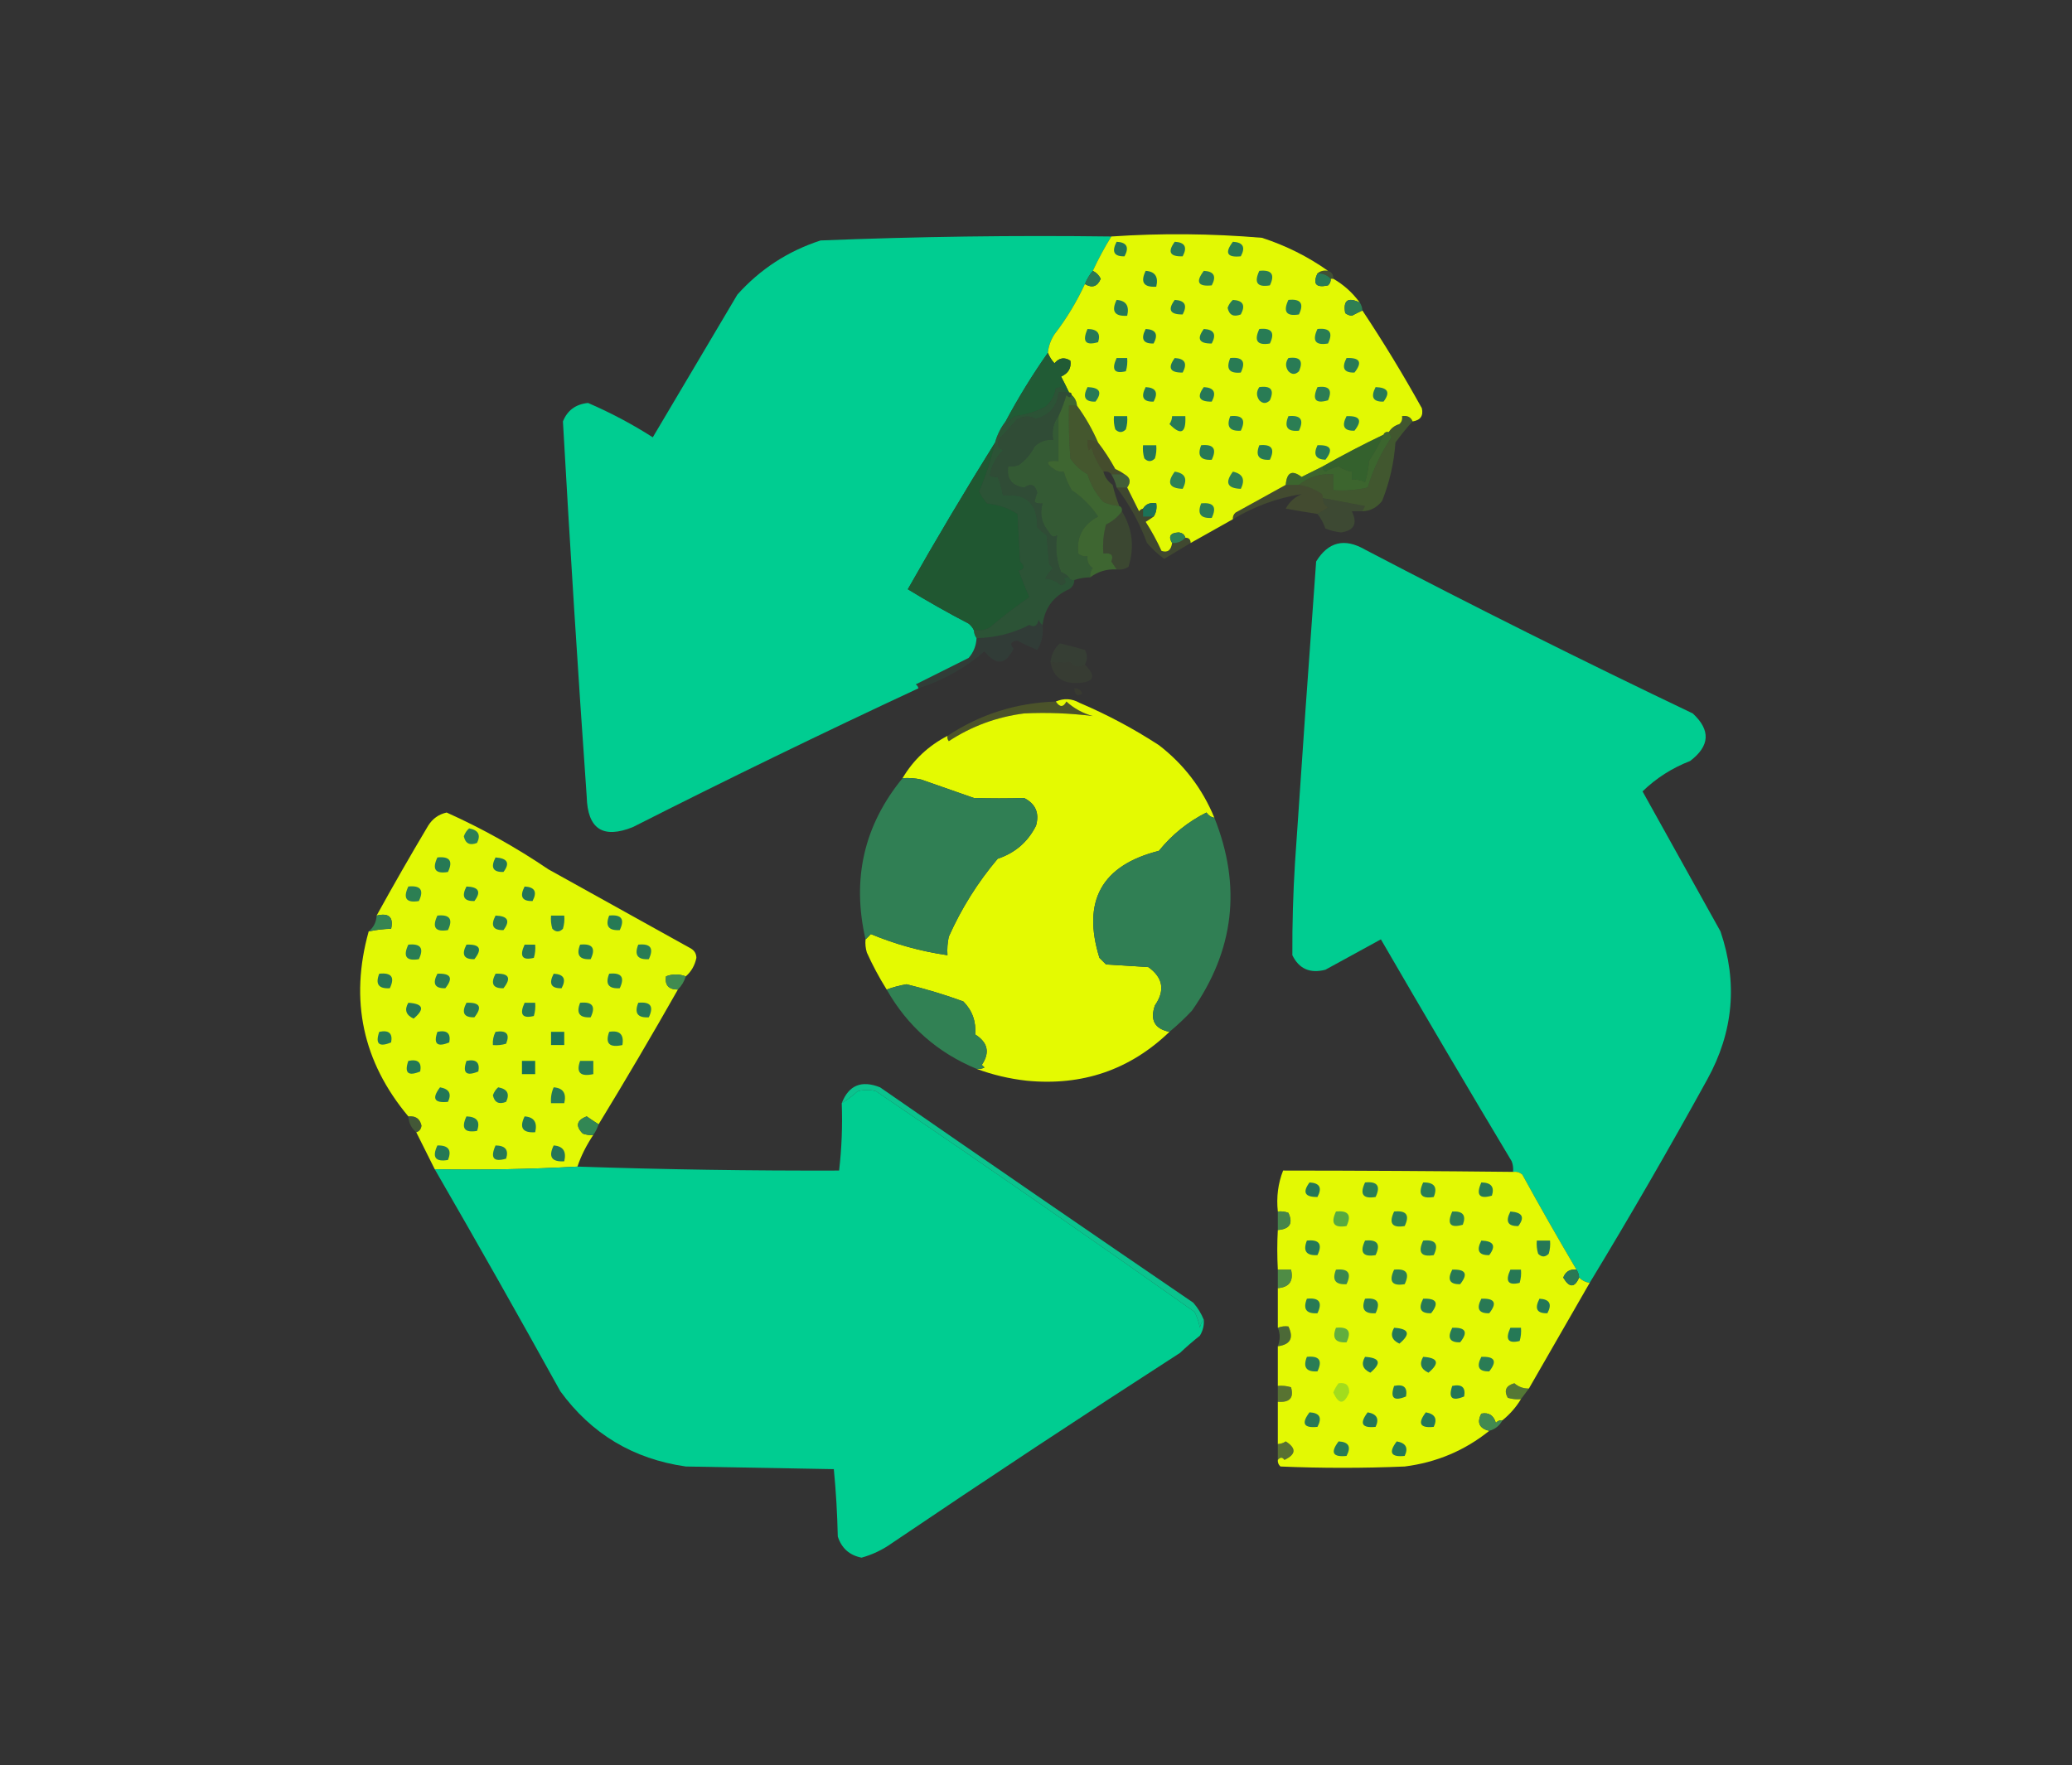 <?xml version="1.0" encoding="UTF-8"?>
<!DOCTYPE svg PUBLIC "-//W3C//DTD SVG 1.1//EN" "http://www.w3.org/Graphics/SVG/1.1/DTD/svg11.dtd">
<svg xmlns="http://www.w3.org/2000/svg" version="1.1" width="784px" height="668px" style="shape-rendering:geometricPrecision; text-rendering:geometricPrecision; image-rendering:optimizeQuality; fill-rule:evenodd; clip-rule:evenodd" xmlns:xlink="http://www.w3.org/1999/xlink">
<rect width="100%" height="100%" fill="#333333" stroke="none"/>
<g><path style="opacity:1" fill="#00cd91" d="M 420.5,89.5 C 417.9,93.701 415.566,98.034 413.5,102.5C 412.263,103.965 411.263,105.632 410.5,107.5C 407.39,114.239 403.557,120.572 399,126.5C 397.589,128.65 396.755,130.984 396.5,133.5C 390.708,141.723 385.375,150.39 380.5,159.5C 378.659,161.849 377.326,164.515 376.5,167.5C 365.148,185.689 354.148,204.189 343.5,223C 351.004,227.587 358.671,231.92 366.5,236C 367.381,236.708 368.047,237.542 368.5,238.5C 368.557,239.609 368.89,240.609 369.5,241.5C 369.377,244.374 368.377,246.874 366.5,249C 359.833,252.333 353.167,255.667 346.5,259C 347.056,259.383 347.389,259.883 347.5,260.5C 311.101,277.455 275.101,294.955 239.5,313C 228.153,317.576 222.32,313.743 222,301.5C 218.665,254.158 215.665,206.824 213,159.5C 214.668,155.305 217.834,152.971 222.5,152.5C 231.034,156.175 239.201,160.509 247,165.5C 257.667,147.5 268.333,129.5 279,111.5C 287.658,101.843 298.158,95.01 310.5,91C 347.118,89.525 383.785,89.025 420.5,89.5 Z"/></g>
<g><path style="opacity:1" fill="#e2f903" d="M 502.5,102.5 C 500.901,102.232 499.568,102.566 498.5,103.5C 496.651,107.494 497.985,108.994 502.5,108C 503.252,107.329 503.586,106.496 503.5,105.5C 503.833,105.5 504.167,105.5 504.5,105.5C 508.42,107.749 511.754,110.749 514.5,114.5C 509.987,112.333 508.154,113.666 509,118.5C 509.725,119.059 510.558,119.392 511.5,119.5C 512.867,118.775 514.2,118.108 515.5,117.5C 523.451,129.461 530.951,141.794 538,154.5C 538.64,157.368 537.473,159.035 534.5,159.5C 533.817,157.824 532.483,157.157 530.5,157.5C 530.719,158.675 530.386,159.675 529.5,160.5C 527.739,161.035 526.406,162.035 525.5,163.5C 524.508,163.328 523.842,163.662 523.5,164.5C 515.703,168.232 508.036,172.232 500.5,176.5C 497.886,177.807 495.22,179.14 492.5,180.5C 488.883,177.742 486.883,178.742 486.5,183.5C 480.194,186.988 473.86,190.488 467.5,194C 466.748,194.671 466.414,195.504 466.5,196.5C 461.189,199.464 455.855,202.464 450.5,205.5C 450.5,204.167 449.833,203.5 448.5,203.5C 448.209,202.351 447.376,201.684 446,201.5C 442.803,201.663 441.969,202.996 443.5,205.5C 443.114,208.262 441.781,209.262 439.5,208.5C 437.754,204.673 435.754,201.007 433.5,197.5C 434.602,196.824 435.602,196.158 436.5,195.5C 437.451,194.081 437.784,192.415 437.5,190.5C 435.219,190.077 433.552,190.744 432.5,192.5C 431.883,192.611 431.383,192.944 431,193.5C 429.473,190.447 427.973,187.447 426.5,184.5C 428.023,182.414 427.69,180.748 425.5,179.5C 424.469,178.751 423.302,178.085 422,177.5C 420.058,173.931 417.892,170.598 415.5,167.5C 413.336,162.5 410.669,157.833 407.5,153.5C 407.34,151.847 406.674,150.514 405.5,149.5C 405.5,148.833 405.167,148.5 404.5,148.5C 403.559,146.534 402.559,144.534 401.5,142.5C 404.25,141.284 405.417,139.284 405,136.5C 402.733,135.065 400.733,135.398 399,137.5C 397.905,136.307 397.072,134.973 396.5,133.5C 396.755,130.984 397.589,128.65 399,126.5C 403.557,120.572 407.39,114.239 410.5,107.5C 413.235,109.135 415.235,108.469 416.5,105.5C 415.812,104.145 414.812,103.145 413.5,102.5C 415.566,98.034 417.9,93.701 420.5,89.5C 439.35,88.211 458.35,88.378 477.5,90C 486.578,92.952 494.911,97.119 502.5,102.5 Z"/></g>
<g><path style="opacity:1" fill="#237556" d="M 422.5,91.5 C 426.35,91.701 427.35,93.534 425.5,97C 421.537,97.118 420.537,95.284 422.5,91.5 Z"/></g>
<g><path style="opacity:1" fill="#277955" d="M 444.5,91.5 C 448.35,91.701 449.35,93.534 447.5,97C 442.676,97.183 441.676,95.35 444.5,91.5 Z"/></g>
<g><path style="opacity:1" fill="#277a55" d="M 466.5,91.5 C 470.35,91.701 471.35,93.534 469.5,97C 464.289,97.546 463.289,95.713 466.5,91.5 Z"/></g>
<g><path style="opacity:1" fill="#2b7c54" d="M 476.5,102.5 C 481.159,102.015 482.492,103.848 480.5,108C 475.728,108.81 474.395,106.977 476.5,102.5 Z"/></g>
<g><path style="opacity:0.212" fill="#79bd3d" d="M 498.5,103.5 C 499.568,102.566 500.901,102.232 502.5,102.5C 503.906,102.973 504.573,103.973 504.5,105.5C 504.167,105.5 503.833,105.5 503.5,105.5C 502.18,104.058 500.514,103.392 498.5,103.5 Z"/></g>
<g><path style="opacity:1" fill="#2b7953" d="M 413.5,102.5 C 414.812,103.145 415.812,104.145 416.5,105.5C 415.235,108.469 413.235,109.135 410.5,107.5C 411.263,105.632 412.263,103.965 413.5,102.5 Z"/></g>
<g><path style="opacity:1" fill="#2c7c54" d="M 455.5,102.5 C 459.35,102.701 460.35,104.534 458.5,108C 453.289,108.546 452.289,106.713 455.5,102.5 Z"/></g>
<g><path style="opacity:1" fill="#297c55" d="M 498.5,103.5 C 500.514,103.392 502.18,104.058 503.5,105.5C 503.586,106.496 503.252,107.329 502.5,108C 497.985,108.994 496.651,107.494 498.5,103.5 Z"/></g>
<g><path style="opacity:1" fill="#207556" d="M 433.5,102.5 C 437.068,102.759 438.401,104.759 437.5,108.5C 432.74,108.799 431.406,106.799 433.5,102.5 Z"/></g>
<g><path style="opacity:1" fill="#257856" d="M 422.5,113.5 C 426.068,113.759 427.401,115.759 426.5,119.5C 421.74,119.799 420.406,117.799 422.5,113.5 Z"/></g>
<g><path style="opacity:1" fill="#267756" d="M 444.5,113.5 C 448.35,113.701 449.35,115.534 447.5,119C 442.722,119.073 441.722,117.24 444.5,113.5 Z"/></g>
<g><path style="opacity:1" fill="#297b54" d="M 466.5,113.5 C 470.35,113.701 471.35,115.534 469.5,119C 466.763,120.08 465.096,119.246 464.5,116.5C 464.942,115.261 465.609,114.261 466.5,113.5 Z"/></g>
<g><path style="opacity:1" fill="#277c54" d="M 487.5,113.5 C 492.159,113.015 493.492,114.848 491.5,119C 486.728,119.81 485.395,117.977 487.5,113.5 Z"/></g>
<g><path style="opacity:1" fill="#2e7f54" d="M 514.5,114.5 C 515.11,115.391 515.443,116.391 515.5,117.5C 514.2,118.108 512.867,118.775 511.5,119.5C 510.558,119.392 509.725,119.059 509,118.5C 508.154,113.666 509.987,112.333 514.5,114.5 Z"/></g>
<g><path style="opacity:1" fill="#277955" d="M 411.5,124.5 C 415.225,124.537 416.558,126.204 415.5,129.5C 410.733,130.899 409.4,129.232 411.5,124.5 Z"/></g>
<g><path style="opacity:1" fill="#217257" d="M 433.5,124.5 C 437.35,124.701 438.35,126.534 436.5,130C 432.537,130.118 431.537,128.284 433.5,124.5 Z"/></g>
<g><path style="opacity:1" fill="#267855" d="M 455.5,124.5 C 459.35,124.701 460.35,126.534 458.5,130C 453.722,130.073 452.722,128.24 455.5,124.5 Z"/></g>
<g><path style="opacity:1" fill="#297d54" d="M 498.5,124.5 C 503.159,124.015 504.492,125.848 502.5,130C 497.728,130.81 496.395,128.977 498.5,124.5 Z"/></g>
<g><path style="opacity:1" fill="#287c55" d="M 476.5,124.5 C 481.159,124.015 482.492,125.848 480.5,130C 475.728,130.81 474.395,128.977 476.5,124.5 Z"/></g>
<g><path style="opacity:1" fill="#215b35" d="M 396.5,133.5 C 397.072,134.973 397.905,136.307 399,137.5C 400.733,135.398 402.733,135.065 405,136.5C 405.417,139.284 404.25,141.284 401.5,142.5C 402.559,144.534 403.559,146.534 404.5,148.5C 404.167,148.5 403.833,148.5 403.5,148.5C 402.686,146.727 401.352,146.227 399.5,147C 399.027,149.86 397.694,152.193 395.5,154C 391.889,155.853 388.056,157.02 384,157.5C 382.779,158.272 381.779,159.272 381,160.5C 380.601,160.272 380.435,159.938 380.5,159.5C 385.375,150.39 390.708,141.723 396.5,133.5 Z"/></g>
<g><path style="opacity:1" fill="#257656" d="M 422.5,135.5 C 423.833,135.5 425.167,135.5 426.5,135.5C 426.66,137.199 426.494,138.866 426,140.5C 421.633,141.575 420.466,139.908 422.5,135.5 Z"/></g>
<g><path style="opacity:1" fill="#267856" d="M 444.5,135.5 C 448.35,135.701 449.35,137.534 447.5,141C 442.722,141.073 441.722,139.24 444.5,135.5 Z"/></g>
<g><path style="opacity:1" fill="#297b55" d="M 487.5,135.5 C 491.909,134.899 493.242,136.566 491.5,140.5C 490.167,141.833 488.833,141.833 487.5,140.5C 486.334,138.833 486.334,137.166 487.5,135.5 Z"/></g>
<g><path style="opacity:1" fill="#297a55" d="M 509.5,135.5 C 514.587,135.284 515.587,137.118 512.5,141C 508.537,141.118 507.537,139.284 509.5,135.5 Z"/></g>
<g><path style="opacity:1" fill="#297b54" d="M 465.5,135.5 C 470.159,135.015 471.492,136.848 469.5,141C 465.126,141.424 463.792,139.591 465.5,135.5 Z"/></g>
<g><path style="opacity:1" fill="#287a55" d="M 411.5,146.5 C 416.158,146.653 417.158,148.486 414.5,152C 410.537,152.118 409.537,150.284 411.5,146.5 Z"/></g>
<g><path style="opacity:1" fill="#247656" d="M 433.5,146.5 C 437.35,146.701 438.35,148.534 436.5,152C 432.537,152.118 431.537,150.284 433.5,146.5 Z"/></g>
<g><path style="opacity:1" fill="#267856" d="M 455.5,146.5 C 459.35,146.701 460.35,148.534 458.5,152C 453.722,152.073 452.722,150.24 455.5,146.5 Z"/></g>
<g><path style="opacity:1" fill="#297c55" d="M 476.5,146.5 C 480.909,145.899 482.242,147.566 480.5,151.5C 479.167,152.833 477.833,152.833 476.5,151.5C 475.334,149.833 475.334,148.166 476.5,146.5 Z"/></g>
<g><path style="opacity:1" fill="#2d7d54" d="M 498.5,146.5 C 502.903,145.893 504.236,147.56 502.5,151.5C 497.733,152.899 496.4,151.232 498.5,146.5 Z"/></g>
<g><path style="opacity:1" fill="#287a55" d="M 520.5,146.5 C 525.158,146.653 526.158,148.486 523.5,152C 519.537,152.118 518.537,150.284 520.5,146.5 Z"/></g>
<g><path style="opacity:1" fill="#2a7b54" d="M 465.5,157.5 C 470.159,157.015 471.492,158.848 469.5,163C 465.266,163.267 463.933,161.434 465.5,157.5 Z"/></g>
<g><path style="opacity:1" fill="#2b7e54" d="M 487.5,157.5 C 492.159,157.015 493.492,158.848 491.5,163C 487.132,163.439 485.799,161.606 487.5,157.5 Z"/></g>
<g><path style="opacity:1" fill="#277a55" d="M 509.5,157.5 C 514.587,157.284 515.587,159.118 512.5,163C 508.537,163.118 507.537,161.284 509.5,157.5 Z"/></g>
<g><path style="opacity:1" fill="#217556" d="M 421.5,157.5 C 423.167,157.5 424.833,157.5 426.5,157.5C 426.66,159.199 426.494,160.866 426,162.5C 424.667,163.833 423.333,163.833 422,162.5C 421.506,160.866 421.34,159.199 421.5,157.5 Z"/></g>
<g><path style="opacity:1" fill="#287b55" d="M 443.5,157.5 C 445.167,157.5 446.833,157.5 448.5,157.5C 448.829,163.936 446.829,164.936 442.5,160.5C 443.127,159.583 443.461,158.583 443.5,157.5 Z"/></g>
<g><path style="opacity:1" fill="#287955" d="M 498.5,168.5 C 503.587,168.284 504.587,170.118 501.5,174C 497.83,173.836 496.83,172.003 498.5,168.5 Z"/></g>
<g><path style="opacity:1" fill="#277955" d="M 476.5,168.5 C 481.159,168.015 482.492,169.848 480.5,174C 476.266,174.267 474.933,172.434 476.5,168.5 Z"/></g>
<g><path style="opacity:0.251" fill="#79c320" d="M 407.5,153.5 C 410.669,157.833 413.336,162.5 415.5,167.5C 414.292,166.766 412.959,166.433 411.5,166.5C 411.343,167.873 411.51,169.207 412,170.5C 412.333,170.167 412.667,169.833 413,169.5C 414.001,172.835 415.501,175.835 417.5,178.5C 418.031,180.544 419.198,182.211 421,183.5C 421.658,186.285 422.491,188.951 423.5,191.5C 421.436,191.313 419.436,190.813 417.5,190C 414.698,186.941 412.698,183.441 411.5,179.5C 408.857,178.024 406.69,176.024 405,173.5C 404.5,166.842 404.334,160.175 404.5,153.5C 405.5,153.5 406.5,153.5 407.5,153.5 Z"/></g>
<g><path style="opacity:0.157" fill="#a9dd13" d="M 415.5,167.5 C 417.892,170.598 420.058,173.931 422,177.5C 423.302,178.085 424.469,178.751 425.5,179.5C 423.833,179.5 422.167,179.5 420.5,179.5C 419.791,178.596 418.791,178.263 417.5,178.5C 415.501,175.835 414.001,172.835 413,169.5C 412.667,169.833 412.333,170.167 412,170.5C 411.51,169.207 411.343,167.873 411.5,166.5C 412.959,166.433 414.292,166.766 415.5,167.5 Z"/></g>
<g><path style="opacity:1" fill="#247656" d="M 432.5,168.5 C 434.167,168.5 435.833,168.5 437.5,168.5C 437.66,170.199 437.494,171.866 437,173.5C 435.667,174.833 434.333,174.833 433,173.5C 432.506,171.866 432.34,170.199 432.5,168.5 Z"/></g>
<g><path style="opacity:1" fill="#277955" d="M 454.5,168.5 C 459.159,168.015 460.492,169.848 458.5,174C 454.266,174.267 452.933,172.434 454.5,168.5 Z"/></g>
<g><path style="opacity:0.587" fill="#358129" d="M 523.5,164.5 C 521.945,167.94 520.112,171.273 518,174.5C 517.818,177.226 517.318,179.893 516.5,182.5C 514.929,181.691 513.262,181.357 511.5,181.5C 511.5,180.5 511.5,179.5 511.5,178.5C 509.723,178.214 508.056,177.547 506.5,176.5C 504.726,176.887 503.059,177.553 501.5,178.5C 500.702,178.043 500.369,177.376 500.5,176.5C 508.036,172.232 515.703,168.232 523.5,164.5 Z"/></g>
<g><path style="opacity:1" fill="#2d7d54" d="M 466.5,178.5 C 470.252,179.306 471.252,181.472 469.5,185C 464.382,184.824 463.382,182.658 466.5,178.5 Z"/></g>
<g><path style="opacity:0.353" fill="#61af41" d="M 420.5,179.5 C 422.167,179.5 423.833,179.5 425.5,179.5C 427.69,180.748 428.023,182.414 426.5,184.5C 425.167,184.5 423.833,184.5 422.5,184.5C 422.107,182.716 421.441,181.05 420.5,179.5 Z"/></g>
<g><path style="opacity:1" fill="#2d8154" d="M 444.5,178.5 C 448.473,179.075 449.473,181.242 447.5,185C 442.382,184.824 441.382,182.658 444.5,178.5 Z"/></g>
<g><path style="opacity:0.298" fill="#64ad26" d="M 534.5,159.5 C 532.221,161.959 530.054,164.626 528,167.5C 527.467,175.116 525.8,182.449 523,189.5C 521.117,192.024 518.617,193.358 515.5,193.5C 515.804,192.85 516.137,192.183 516.5,191.5C 511.151,190.498 505.818,189.498 500.5,188.5C 500.631,187.624 500.298,186.957 499.5,186.5C 497.009,184.942 494.343,183.942 491.5,183.5C 495.124,180.5 499.457,179.167 504.5,179.5C 504.5,181.5 504.5,183.5 504.5,185.5C 508.884,185.826 513.217,185.492 517.5,184.5C 519.518,177.781 522.518,171.448 526.5,165.5C 526.137,164.817 525.804,164.15 525.5,163.5C 526.406,162.035 527.739,161.035 529.5,160.5C 530.386,159.675 530.719,158.675 530.5,157.5C 532.483,157.157 533.817,157.824 534.5,159.5 Z"/></g>
<g><path style="opacity:0.505" fill="#47962b" d="M 525.5,163.5 C 525.804,164.15 526.137,164.817 526.5,165.5C 522.518,171.448 519.518,177.781 517.5,184.5C 513.217,185.492 508.884,185.826 504.5,185.5C 504.5,183.5 504.5,181.5 504.5,179.5C 499.457,179.167 495.124,180.5 491.5,183.5C 489.833,183.5 488.167,183.5 486.5,183.5C 486.883,178.742 488.883,177.742 492.5,180.5C 495.22,179.14 497.886,177.807 500.5,176.5C 500.369,177.376 500.702,178.043 501.5,178.5C 503.059,177.553 504.726,176.887 506.5,176.5C 508.056,177.547 509.723,178.214 511.5,178.5C 511.5,179.5 511.5,180.5 511.5,181.5C 513.262,181.357 514.929,181.691 516.5,182.5C 517.318,179.893 517.818,177.226 518,174.5C 520.112,171.273 521.945,167.94 523.5,164.5C 523.842,163.662 524.508,163.328 525.5,163.5 Z"/></g>
<g><path style="opacity:0.999" fill="#205731" d="M 376.5,167.5 C 375.045,173.809 373.045,179.975 370.5,186C 371.289,187.626 372.289,189.126 373.5,190.5C 377.695,190.941 381.528,192.274 385,194.5C 385.333,200.5 385.667,206.5 386,212.5C 387.852,214.23 387.686,215.396 385.5,216C 386.728,219.421 388.061,222.754 389.5,226C 384.279,229.569 379.279,233.402 374.5,237.5C 372.604,238.466 370.604,238.799 368.5,238.5C 368.047,237.542 367.381,236.708 366.5,236C 358.671,231.92 351.004,227.587 343.5,223C 354.148,204.189 365.148,185.689 376.5,167.5 Z"/></g>
<g><path style="opacity:0.148" fill="#9ed41b" d="M 486.5,183.5 C 488.167,183.5 489.833,183.5 491.5,183.5C 494.343,183.942 497.009,184.942 499.5,186.5C 500.298,186.957 500.631,187.624 500.5,188.5C 500.511,190.017 501.177,191.184 502.5,192C 501.142,192.934 499.808,193.768 498.5,194.5C 494.541,193.894 490.541,193.227 486.5,192.5C 487.848,189.987 489.848,188.153 492.5,187C 483.27,188.467 474.603,191.634 466.5,196.5C 466.414,195.504 466.748,194.671 467.5,194C 473.86,190.488 480.194,186.988 486.5,183.5 Z"/></g>
<g><path style="opacity:1" fill="#2b7d55" d="M 454.5,190.5 C 459.159,190.015 460.492,191.848 458.5,196C 454.266,196.267 452.933,194.434 454.5,190.5 Z"/></g>
<g><path style="opacity:1" fill="#1b7257" d="M 436.5,195.5 C 435.167,195.5 433.833,195.5 432.5,195.5C 432.5,194.5 432.5,193.5 432.5,192.5C 433.552,190.744 435.219,190.077 437.5,190.5C 437.784,192.415 437.451,194.081 436.5,195.5 Z"/></g>
<g><path style="opacity:0.147" fill="#79c931" d="M 500.5,188.5 C 505.818,189.498 511.151,190.498 516.5,191.5C 516.137,192.183 515.804,192.85 515.5,193.5C 514.167,193.5 512.833,193.5 511.5,193.5C 513.756,198.095 512.423,200.761 507.5,201.5C 505.423,201.308 503.423,200.808 501.5,200C 500.771,197.942 499.771,196.109 498.5,194.5C 499.808,193.768 501.142,192.934 502.5,192C 501.177,191.184 500.511,190.017 500.5,188.5 Z"/></g>
<g><path style="opacity:0.463" fill="#378837" d="M 400.5,157.5 C 400.5,163.167 400.5,168.833 400.5,174.5C 395.578,174.11 395.244,175.277 399.5,178C 400.448,178.483 401.448,178.649 402.5,178.5C 403.201,180.908 404.201,183.242 405.5,185.5C 409.5,188.167 412.833,191.5 415.5,195.5C 409.767,198.507 407.267,203.174 408,209.5C 409.011,210.337 410.178,210.67 411.5,210.5C 411.227,212.451 411.893,213.951 413.5,215C 412.663,216.011 412.33,217.178 412.5,218.5C 410.435,218.517 408.435,218.85 406.5,219.5C 405.508,219.672 404.842,219.338 404.5,218.5C 403.739,217.609 402.739,216.942 401.5,216.5C 399.736,212.031 399.236,207.365 400,202.5C 398.853,203.458 397.853,203.125 397,201.5C 394.166,198.192 393.333,194.525 394.5,190.5C 393.448,190.649 392.448,190.483 391.5,190C 391.665,188.883 391.998,187.716 392.5,186.5C 391.747,183.399 390.081,182.732 387.5,184.5C 382.819,183.822 380.819,181.155 381.5,176.5C 382.873,176.657 384.207,176.49 385.5,176C 388.07,174.143 390.07,171.809 391.5,169C 393.441,167.097 395.774,166.264 398.5,166.5C 397.945,162.988 398.612,159.988 400.5,157.5 Z"/></g>
<g><path style="opacity:0.512" fill="#489730" d="M 405.5,149.5 C 406.674,150.514 407.34,151.847 407.5,153.5C 406.5,153.5 405.5,153.5 404.5,153.5C 404.334,160.175 404.5,166.842 405,173.5C 406.69,176.024 408.857,178.024 411.5,179.5C 412.698,183.441 414.698,186.941 417.5,190C 419.436,190.813 421.436,191.313 423.5,191.5C 424.338,191.842 424.672,192.508 424.5,193.5C 423.013,195.605 421.013,197.272 418.5,198.5C 417.511,202.107 417.177,205.774 417.5,209.5C 420.462,209.117 421.462,210.117 420.5,212.5C 421.193,213.518 421.859,214.518 422.5,215.5C 418.752,215.307 415.418,216.307 412.5,218.5C 412.33,217.178 412.663,216.011 413.5,215C 411.893,213.951 411.227,212.451 411.5,210.5C 410.178,210.67 409.011,210.337 408,209.5C 407.267,203.174 409.767,198.507 415.5,195.5C 412.833,191.5 409.5,188.167 405.5,185.5C 404.201,183.242 403.201,180.908 402.5,178.5C 401.448,178.649 400.448,178.483 399.5,178C 395.244,175.277 395.578,174.11 400.5,174.5C 400.5,168.833 400.5,163.167 400.5,157.5C 401.68,154.968 402.68,152.301 403.5,149.5C 404.429,150.55 405.095,150.55 405.5,149.5 Z"/></g>
<g><path style="opacity:0.535" fill="#276e39" d="M 403.5,148.5 C 402.5,148.5 401.5,148.5 400.5,148.5C 400.074,153.767 397.241,157.101 392,158.5C 389.437,157.185 386.937,157.351 384.5,159C 382.607,161.303 380.607,163.47 378.5,165.5C 377.03,167.482 377.364,169.148 379.5,170.5C 376.805,173.057 375.138,176.223 374.5,180C 375.448,180.483 376.448,180.649 377.5,180.5C 378.449,182.737 379.116,185.071 379.5,187.5C 388.215,186.543 392.549,190.543 392.5,199.5C 393.519,200.687 394.686,201.687 396,202.5C 396.333,206.167 396.667,209.833 397,213.5C 397.5,214 398,214.5 398.5,215C 397.257,216.154 396.257,217.488 395.5,219C 397.554,219.015 399.554,219.848 401.5,221.5C 403.271,220.965 403.604,220.131 402.5,219C 403.094,218.536 403.761,218.369 404.5,218.5C 404.842,219.338 405.508,219.672 406.5,219.5C 406.489,221.017 405.823,222.184 404.5,223C 398.609,225.618 395.276,230.118 394.5,236.5C 393.778,236.082 393.278,235.416 393,234.5C 392.492,236.904 391.325,237.571 389.5,236.5C 383.245,239.709 376.578,241.375 369.5,241.5C 368.89,240.609 368.557,239.609 368.5,238.5C 370.604,238.799 372.604,238.466 374.5,237.5C 379.279,233.402 384.279,229.569 389.5,226C 388.061,222.754 386.728,219.421 385.5,216C 387.686,215.396 387.852,214.23 386,212.5C 385.667,206.5 385.333,200.5 385,194.5C 381.528,192.274 377.695,190.941 373.5,190.5C 372.289,189.126 371.289,187.626 370.5,186C 373.045,179.975 375.045,173.809 376.5,167.5C 377.326,164.515 378.659,161.849 380.5,159.5C 380.435,159.938 380.601,160.272 381,160.5C 381.779,159.272 382.779,158.272 384,157.5C 388.056,157.02 391.889,155.853 395.5,154C 397.694,152.193 399.027,149.86 399.5,147C 401.352,146.227 402.686,146.727 403.5,148.5 Z"/></g>
<g><path style="opacity:0.995" fill="#2e8155" d="M 448.5,203.5 C 447.18,204.942 445.514,205.608 443.5,205.5C 441.969,202.996 442.803,201.663 446,201.5C 447.376,201.684 448.209,202.351 448.5,203.5 Z"/></g>
<g><path style="opacity:0.133" fill="#9dd320" d="M 422.5,184.5 C 423.833,184.5 425.167,184.5 426.5,184.5C 427.973,187.447 429.473,190.447 431,193.5C 431.383,192.944 431.883,192.611 432.5,192.5C 432.5,193.5 432.5,194.5 432.5,195.5C 433.833,195.5 435.167,195.5 436.5,195.5C 435.602,196.158 434.602,196.824 433.5,197.5C 435.754,201.007 437.754,204.673 439.5,208.5C 441.781,209.262 443.114,208.262 443.5,205.5C 445.514,205.608 447.18,204.942 448.5,203.5C 449.833,203.5 450.5,204.167 450.5,205.5C 447.194,207.489 443.861,209.489 440.5,211.5C 438.118,209.741 435.952,207.741 434,205.5C 431.195,197.903 427.362,190.903 422.5,184.5 Z"/></g>
<g><path style="opacity:1" fill="#00cd91" d="M 601.5,485.5 C 599.938,485.267 598.605,484.6 597.5,483.5C 597.443,482.391 597.11,481.391 596.5,480.5C 589.494,468.646 582.661,456.646 576,444.5C 574.989,443.663 573.822,443.33 572.5,443.5C 572.657,442.127 572.49,440.793 572,439.5C 555.301,411.63 538.801,383.63 522.5,355.5C 515.468,359.348 508.468,363.181 501.5,367C 495.687,368.504 491.52,366.671 489,361.5C 488.939,349.836 489.272,338.169 490,326.5C 492.546,288.493 495.212,250.493 498,212.5C 502.59,205.027 508.757,203.527 516.5,208C 557.459,229.43 598.793,250.097 640.5,270C 647.342,276.313 647.009,282.313 639.5,288C 632.677,290.649 626.677,294.482 621.5,299.5C 631.303,317.098 641.136,334.764 651,352.5C 657.578,371.879 655.912,390.545 646,408.5C 631.608,434.644 616.774,460.31 601.5,485.5 Z"/></g>
<g><path style="opacity:0.171" fill="#67ac2e" d="M 424.5,193.5 C 428.49,200.06 429.324,207.06 427,214.5C 425.644,215.38 424.144,215.714 422.5,215.5C 421.859,214.518 421.193,213.518 420.5,212.5C 421.462,210.117 420.462,209.117 417.5,209.5C 417.177,205.774 417.511,202.107 418.5,198.5C 421.013,197.272 423.013,195.605 424.5,193.5 Z"/></g>
<g><path style="opacity:0.335" fill="#2c7d3e" d="M 403.5,148.5 C 403.833,148.5 404.167,148.5 404.5,148.5C 405.167,148.5 405.5,148.833 405.5,149.5C 405.095,150.55 404.429,150.55 403.5,149.5C 402.68,152.301 401.68,154.968 400.5,157.5C 398.612,159.988 397.945,162.988 398.5,166.5C 395.774,166.264 393.441,167.097 391.5,169C 390.07,171.809 388.07,174.143 385.5,176C 384.207,176.49 382.873,176.657 381.5,176.5C 380.819,181.155 382.819,183.822 387.5,184.5C 390.081,182.732 391.747,183.399 392.5,186.5C 391.998,187.716 391.665,188.883 391.5,190C 392.448,190.483 393.448,190.649 394.5,190.5C 393.333,194.525 394.166,198.192 397,201.5C 397.853,203.125 398.853,203.458 400,202.5C 399.236,207.365 399.736,212.031 401.5,216.5C 402.739,216.942 403.739,217.609 404.5,218.5C 403.761,218.369 403.094,218.536 402.5,219C 403.604,220.131 403.271,220.965 401.5,221.5C 399.554,219.848 397.554,219.015 395.5,219C 396.257,217.488 397.257,216.154 398.5,215C 398,214.5 397.5,214 397,213.5C 396.667,209.833 396.333,206.167 396,202.5C 394.686,201.687 393.519,200.687 392.5,199.5C 392.549,190.543 388.215,186.543 379.5,187.5C 379.116,185.071 378.449,182.737 377.5,180.5C 376.448,180.649 375.448,180.483 374.5,180C 375.138,176.223 376.805,173.057 379.5,170.5C 377.364,169.148 377.03,167.482 378.5,165.5C 380.607,163.47 382.607,161.303 384.5,159C 386.937,157.351 389.437,157.185 392,158.5C 397.241,157.101 400.074,153.767 400.5,148.5C 401.5,148.5 402.5,148.5 403.5,148.5 Z"/></g>
<g><path style="opacity:0.078" fill="#1aac6c" d="M 394.5,236.5 C 394.893,239.93 394.227,243.096 392.5,246C 390.074,244.967 387.574,243.8 385,242.5C 382.473,242.67 381.973,243.67 383.5,245.5C 380.548,251.662 376.881,251.995 372.5,246.5C 365.132,252.863 356.799,257.53 347.5,260.5C 347.389,259.883 347.056,259.383 346.5,259C 353.167,255.667 359.833,252.333 366.5,249C 368.377,246.874 369.377,244.374 369.5,241.5C 376.578,241.375 383.245,239.709 389.5,236.5C 391.325,237.571 392.492,236.904 393,234.5C 393.278,235.416 393.778,236.082 394.5,236.5 Z"/></g>
<g><path style="opacity:0.078" fill="#5cc94b" d="M 410.5,251.5 C 408.227,252.735 406.394,252.402 405,250.5C 402.554,250.797 400.054,250.797 397.5,250.5C 397.818,247.695 398.985,245.361 401,243.5C 404.2,244.207 407.367,245.04 410.5,246C 411.536,247.776 411.536,249.609 410.5,251.5 Z"/></g>
<g><path style="opacity:0.059" fill="#82da36" d="M 397.5,250.5 C 400.054,250.797 402.554,250.797 405,250.5C 406.394,252.402 408.227,252.735 410.5,251.5C 414.985,255.959 413.985,258.292 407.5,258.5C 401.724,258.639 398.391,255.972 397.5,250.5 Z"/></g>
<g><path style="opacity:0.039" fill="#c1f311" d="M 406.5,260.5 C 407.995,260.415 408.995,261.081 409.5,262.5C 407.604,263.639 406.604,262.973 406.5,260.5 Z"/></g>
<g><path style="opacity:1" fill="#e4fa01" d="M 459.5,309.5 C 458.265,309.279 457.265,308.612 456.5,307.5C 449.488,311.005 443.488,315.838 438.5,322C 416.844,327.47 409.344,340.97 416,362.5C 416.833,363.333 417.667,364.167 418.5,365C 423.833,365.333 429.167,365.667 434.5,366C 440.07,369.986 440.903,374.82 437,380.5C 435.074,386.049 436.907,389.382 442.5,390.5C 427.551,404.874 409.551,411.041 388.5,409C 381.841,408.25 375.508,406.75 369.5,404.5C 370.552,404.649 371.552,404.483 372.5,404C 372.167,403.667 371.833,403.333 371.5,403C 374.638,398.358 373.804,394.525 369,391.5C 369.379,386.578 367.879,382.412 364.5,379C 357.462,376.432 350.295,374.265 343,372.5C 340.403,372.94 337.903,373.607 335.5,374.5C 332.707,370.046 330.207,365.379 328,360.5C 327.506,358.866 327.34,357.199 327.5,355.5C 328.151,354.909 328.818,354.243 329.5,353.5C 338.837,357.391 348.504,360.057 358.5,361.5C 358.337,359.143 358.503,356.81 359,354.5C 363.778,343.773 369.945,333.94 377.5,325C 384.081,322.802 388.915,318.636 392,312.5C 393.361,307.726 391.861,304.226 387.5,302C 381.176,302.18 374.843,302.18 368.5,302C 361.843,299.673 355.177,297.34 348.5,295C 346.19,294.503 343.857,294.337 341.5,294.5C 345.578,287.602 351.245,282.268 358.5,278.5C 358.369,279.239 358.536,279.906 359,280.5C 367.66,274.834 377.16,271.334 387.5,270C 396.226,269.577 404.893,269.91 413.5,271C 409.686,269.929 406.353,268.096 403.5,265.5C 402.334,267.739 401.001,267.739 399.5,265.5C 402.544,264.171 405.544,264.337 408.5,266C 418.956,270.45 428.956,275.783 438.5,282C 447.947,289.283 454.947,298.449 459.5,309.5 Z"/></g>
<g><path style="opacity:0.188" fill="#b5e00a" d="M 399.5,265.5 C 401.001,267.739 402.334,267.739 403.5,265.5C 406.353,268.096 409.686,269.929 413.5,271C 404.893,269.91 396.226,269.577 387.5,270C 377.16,271.334 367.66,274.834 359,280.5C 358.536,279.906 358.369,279.239 358.5,278.5C 370.815,270.33 384.481,265.997 399.5,265.5 Z"/></g>
<g><path style="opacity:1" fill="#307f54" d="M 341.5,294.5 C 343.857,294.337 346.19,294.503 348.5,295C 355.177,297.34 361.843,299.673 368.5,302C 374.843,302.18 381.176,302.18 387.5,302C 391.861,304.226 393.361,307.726 392,312.5C 388.915,318.636 384.081,322.802 377.5,325C 369.945,333.94 363.778,343.773 359,354.5C 358.503,356.81 358.337,359.143 358.5,361.5C 348.504,360.057 338.837,357.391 329.5,353.5C 328.818,354.243 328.151,354.909 327.5,355.5C 322.237,332.672 326.904,312.339 341.5,294.5 Z"/></g>
<g><path style="opacity:1" fill="#e2f904" d="M 259.5,369.5 C 256.932,368.55 254.432,368.55 252,369.5C 251.5,372.838 253,374.505 256.5,374.5C 246.724,391.732 236.724,408.732 226.5,425.5C 225.007,424.555 223.507,423.555 222,422.5C 218.174,423.969 217.674,426.136 220.5,429C 221.793,429.49 223.127,429.657 224.5,429.5C 221.793,433.579 219.793,437.579 218.5,441.5C 200.674,442.497 182.674,442.83 164.5,442.5C 162.125,437.81 159.792,433.143 157.5,428.5C 158.649,428.209 159.316,427.376 159.5,426C 158.911,423.367 157.244,422.2 154.5,422.5C 137.24,401.872 132.24,378.539 139.5,352.5C 142.371,351.877 145.204,351.544 148,351.5C 148.956,347.075 147.123,345.408 142.5,346.5C 148.837,335.015 155.337,323.681 162,312.5C 163.657,309.842 165.991,308.175 169,307.5C 182.441,313.54 195.274,320.706 207.5,329C 225.532,339.014 243.532,349.014 261.5,359C 262.804,359.804 263.471,360.971 263.5,362.5C 262.914,365.349 261.58,367.682 259.5,369.5 Z"/></g>
<g><path style="opacity:1" fill="#307f54" d="M 459.5,309.5 C 469.853,335.39 467.02,359.724 451,382.5C 448.297,385.371 445.464,388.038 442.5,390.5C 436.907,389.382 435.074,386.049 437,380.5C 440.903,374.82 440.07,369.986 434.5,366C 429.167,365.667 423.833,365.333 418.5,365C 417.667,364.167 416.833,363.333 416,362.5C 409.344,340.97 416.844,327.47 438.5,322C 443.488,315.838 449.488,311.005 456.5,307.5C 457.265,308.612 458.265,309.279 459.5,309.5 Z"/></g>
<g><path style="opacity:0.998" fill="#2c7f54" d="M 177.5,313.5 C 180.999,314.134 181.999,315.967 180.5,319C 177.763,320.08 176.096,319.246 175.5,316.5C 175.942,315.261 176.609,314.261 177.5,313.5 Z"/></g>
<g><path style="opacity:1" fill="#247656" d="M 187.5,324.5 C 192.041,324.815 193.041,326.649 190.5,330C 186.537,330.118 185.537,328.284 187.5,324.5 Z"/></g>
<g><path style="opacity:1" fill="#267a55" d="M 165.5,324.5 C 170.159,324.015 171.492,325.848 169.5,330C 164.728,330.81 163.395,328.977 165.5,324.5 Z"/></g>
<g><path style="opacity:1" fill="#2c7f53" d="M 154.5,335.5 C 159.159,335.015 160.492,336.848 158.5,341C 153.728,341.81 152.395,339.977 154.5,335.5 Z"/></g>
<g><path style="opacity:1" fill="#237556" d="M 198.5,335.5 C 202.35,335.701 203.35,337.534 201.5,341C 197.537,341.118 196.537,339.284 198.5,335.5 Z"/></g>
<g><path style="opacity:1" fill="#257855" d="M 176.5,335.5 C 181.158,335.653 182.158,337.486 179.5,341C 175.537,341.118 174.537,339.284 176.5,335.5 Z"/></g>
<g><path style="opacity:0.988" fill="#368552" d="M 142.5,346.5 C 147.123,345.408 148.956,347.075 148,351.5C 145.204,351.544 142.371,351.877 139.5,352.5C 141.385,350.947 142.385,348.947 142.5,346.5 Z"/></g>
<g><path style="opacity:1" fill="#2b7f53" d="M 165.5,346.5 C 170.159,346.015 171.492,347.848 169.5,352C 164.728,352.81 163.395,350.977 165.5,346.5 Z"/></g>
<g><path style="opacity:1" fill="#287a55" d="M 187.5,346.5 C 192.158,346.653 193.158,348.486 190.5,352C 186.537,352.118 185.537,350.284 187.5,346.5 Z"/></g>
<g><path style="opacity:1" fill="#267855" d="M 208.5,346.5 C 210.167,346.5 211.833,346.5 213.5,346.5C 213.66,348.199 213.494,349.866 213,351.5C 211.667,352.833 210.333,352.833 209,351.5C 208.506,349.866 208.34,348.199 208.5,346.5 Z"/></g>
<g><path style="opacity:1" fill="#267a55" d="M 230.5,346.5 C 235.159,346.015 236.492,347.848 234.5,352C 230.266,352.267 228.933,350.434 230.5,346.5 Z"/></g>
<g><path style="opacity:1" fill="#267755" d="M 198.5,357.5 C 199.833,357.5 201.167,357.5 202.5,357.5C 202.66,359.199 202.494,360.866 202,362.5C 197.633,363.575 196.466,361.908 198.5,357.5 Z"/></g>
<g><path style="opacity:1" fill="#287c54" d="M 241.5,357.5 C 246.159,357.015 247.492,358.848 245.5,363C 241.266,363.267 239.933,361.434 241.5,357.5 Z"/></g>
<g><path style="opacity:1" fill="#2a7d54" d="M 154.5,357.5 C 159.159,357.015 160.492,358.848 158.5,363C 153.728,363.81 152.395,361.977 154.5,357.5 Z"/></g>
<g><path style="opacity:1" fill="#237855" d="M 176.5,357.5 C 181.587,357.284 182.587,359.118 179.5,363C 175.537,363.118 174.537,361.284 176.5,357.5 Z"/></g>
<g><path style="opacity:1" fill="#247856" d="M 219.5,357.5 C 224.159,357.015 225.492,358.848 223.5,363C 219.272,363.272 217.938,361.438 219.5,357.5 Z"/></g>
<g><path style="opacity:1" fill="#287a54" d="M 165.5,368.5 C 170.587,368.284 171.587,370.118 168.5,374C 164.537,374.118 163.537,372.284 165.5,368.5 Z"/></g>
<g><path style="opacity:1" fill="#287a55" d="M 187.5,368.5 C 192.587,368.284 193.587,370.118 190.5,374C 186.537,374.118 185.537,372.284 187.5,368.5 Z"/></g>
<g><path style="opacity:1" fill="#237656" d="M 209.5,368.5 C 213.35,368.701 214.35,370.534 212.5,374C 208.537,374.118 207.537,372.284 209.5,368.5 Z"/></g>
<g><path style="opacity:1" fill="#267a55" d="M 230.5,368.5 C 235.159,368.015 236.492,369.848 234.5,374C 230.266,374.267 228.933,372.434 230.5,368.5 Z"/></g>
<g><path style="opacity:0.922" fill="#419253" d="M 259.5,369.5 C 258.89,371.434 257.89,373.101 256.5,374.5C 253,374.505 251.5,372.838 252,369.5C 254.432,368.55 256.932,368.55 259.5,369.5 Z"/></g>
<g><path style="opacity:1" fill="#267855" d="M 143.5,368.5 C 148.159,368.015 149.492,369.848 147.5,374C 143.266,374.267 141.933,372.434 143.5,368.5 Z"/></g>
<g><path style="opacity:1" fill="#318154" d="M 369.5,404.5 C 354.7,398.363 343.367,388.363 335.5,374.5C 337.903,373.607 340.403,372.94 343,372.5C 350.295,374.265 357.462,376.432 364.5,379C 367.879,382.412 369.379,386.578 369,391.5C 373.804,394.525 374.638,398.358 371.5,403C 371.833,403.333 372.167,403.667 372.5,404C 371.552,404.483 370.552,404.649 369.5,404.5 Z"/></g>
<g><path style="opacity:1" fill="#277a55" d="M 176.5,379.5 C 181.587,379.284 182.587,381.118 179.5,385C 175.537,385.118 174.537,383.284 176.5,379.5 Z"/></g>
<g><path style="opacity:1" fill="#257956" d="M 198.5,379.5 C 199.833,379.5 201.167,379.5 202.5,379.5C 202.66,381.199 202.494,382.866 202,384.5C 197.633,385.575 196.466,383.908 198.5,379.5 Z"/></g>
<g><path style="opacity:1" fill="#287a55" d="M 219.5,379.5 C 224.159,379.015 225.492,380.848 223.5,385C 219.266,385.267 217.933,383.434 219.5,379.5 Z"/></g>
<g><path style="opacity:1" fill="#247656" d="M 154.5,379.5 C 160.175,379.86 160.842,381.86 156.5,385.5C 153.61,384.163 152.943,382.163 154.5,379.5 Z"/></g>
<g><path style="opacity:1" fill="#277a56" d="M 241.5,379.5 C 246.159,379.015 247.492,380.848 245.5,385C 241.266,385.267 239.933,383.434 241.5,379.5 Z"/></g>
<g><path style="opacity:1" fill="#237756" d="M 165.5,390.5 C 169.138,389.737 170.638,391.07 170,394.5C 165.415,396.413 163.915,395.079 165.5,390.5 Z"/></g>
<g><path style="opacity:1" fill="#277956" d="M 187.5,390.5 C 191.676,389.831 193.009,391.331 191.5,395C 189.866,395.494 188.199,395.66 186.5,395.5C 186.366,393.708 186.699,392.042 187.5,390.5 Z"/></g>
<g><path style="opacity:1" fill="#267956" d="M 230.5,390.5 C 234.5,389.833 236.167,391.5 235.5,395.5C 230.58,396.585 228.913,394.918 230.5,390.5 Z"/></g>
<g><path style="opacity:1" fill="#247956" d="M 143.5,390.5 C 147.138,389.737 148.638,391.07 148,394.5C 143.415,396.413 141.915,395.079 143.5,390.5 Z"/></g>
<g><path style="opacity:1" fill="#1a7257" d="M 208.5,390.5 C 210.167,390.5 211.833,390.5 213.5,390.5C 213.5,392.167 213.5,393.833 213.5,395.5C 211.833,395.5 210.167,395.5 208.5,395.5C 208.5,393.833 208.5,392.167 208.5,390.5 Z"/></g>
<g><path style="opacity:1" fill="#237756" d="M 176.5,401.5 C 180.138,400.737 181.638,402.07 181,405.5C 176.415,407.413 174.915,406.079 176.5,401.5 Z"/></g>
<g><path style="opacity:1" fill="#277a55" d="M 219.5,401.5 C 221.167,401.5 222.833,401.5 224.5,401.5C 224.5,403.167 224.5,404.833 224.5,406.5C 219.58,407.585 217.913,405.918 219.5,401.5 Z"/></g>
<g><path style="opacity:1" fill="#247855" d="M 154.5,401.5 C 158.138,400.737 159.638,402.07 159,405.5C 154.415,407.413 152.915,406.079 154.5,401.5 Z"/></g>
<g><path style="opacity:1" fill="#197157" d="M 197.5,401.5 C 199.167,401.5 200.833,401.5 202.5,401.5C 202.5,403.167 202.5,404.833 202.5,406.5C 200.833,406.5 199.167,406.5 197.5,406.5C 197.5,404.833 197.5,403.167 197.5,401.5 Z"/></g>
<g><path style="opacity:1" fill="#237756" d="M 166.5,411.5 C 169.966,412.109 170.966,413.942 169.5,417C 164.289,417.546 163.289,415.713 166.5,411.5 Z"/></g>
<g><path style="opacity:1" fill="#267a56" d="M 188.5,411.5 C 191.966,412.109 192.966,413.942 191.5,417C 188.763,418.08 187.096,417.246 186.5,414.5C 186.942,413.261 187.609,412.261 188.5,411.5 Z"/></g>
<g><path style="opacity:1" fill="#00cd91" d="M 455.5,499.5 C 455.628,501.655 455.128,503.655 454,505.5C 451.407,507.549 448.907,509.715 446.5,512C 409.896,535.607 373.562,559.607 337.5,584C 333.989,586.505 330.156,588.339 326,589.5C 321.432,588.598 318.432,585.932 317,581.5C 316.818,572.922 316.318,564.422 315.5,556C 296.833,555.667 278.167,555.333 259.5,555C 239.594,552.157 223.761,542.657 212,526.5C 196.406,498.305 180.572,470.305 164.5,442.5C 182.674,442.83 200.674,442.497 218.5,441.5C 251.473,442.606 284.473,443.106 317.5,443C 318.483,434.585 318.817,426.085 318.5,417.5C 320.587,416.224 322.587,414.724 324.5,413C 326.833,412.333 329.167,412.333 331.5,413C 371.942,440.443 412.109,468.277 452,496.5C 452.973,498.392 453.64,500.392 454,502.5C 454.232,501.263 454.732,500.263 455.5,499.5 Z"/></g>
<g><path style="opacity:1" fill="#277a55" d="M 209.5,411.5 C 213.068,411.759 214.401,413.759 213.5,417.5C 211.833,417.5 210.167,417.5 208.5,417.5C 208.325,415.379 208.659,413.379 209.5,411.5 Z"/></g>
<g><path style="opacity:1" fill="#227856" d="M 198.5,422.5 C 202.068,422.759 203.401,424.759 202.5,428.5C 197.74,428.799 196.406,426.799 198.5,422.5 Z"/></g>
<g><path style="opacity:1" fill="#328754" d="M 226.5,425.5 C 226.011,426.995 225.345,428.329 224.5,429.5C 223.127,429.657 221.793,429.49 220.5,429C 217.674,426.136 218.174,423.969 222,422.5C 223.507,423.555 225.007,424.555 226.5,425.5 Z"/></g>
<g><path style="opacity:0.275" fill="#6ebb42" d="M 154.5,422.5 C 157.244,422.2 158.911,423.367 159.5,426C 159.316,427.376 158.649,428.209 157.5,428.5C 155.654,426.97 154.654,424.97 154.5,422.5 Z"/></g>
<g><path style="opacity:1" fill="#257955" d="M 176.5,422.5 C 180.485,422.629 181.818,424.463 180.5,428C 175.728,428.81 174.395,426.977 176.5,422.5 Z"/></g>
<g><path style="opacity:1" fill="#257955" d="M 165.5,433.5 C 169.692,433.403 171.025,435.236 169.5,439C 164.728,439.81 163.395,437.977 165.5,433.5 Z"/></g>
<g><path style="opacity:1" fill="#267955" d="M 187.5,433.5 C 191.225,433.537 192.558,435.204 191.5,438.5C 186.733,439.899 185.4,438.232 187.5,433.5 Z"/></g>
<g><path style="opacity:1" fill="#257656" d="M 209.5,433.5 C 213.068,433.759 214.401,435.759 213.5,439.5C 208.74,439.799 207.406,437.799 209.5,433.5 Z"/></g>
<g><path style="opacity:0.812" fill="#02e4a3" d="M 455.5,499.5 C 454.732,500.263 454.232,501.263 454,502.5C 453.64,500.392 452.973,498.392 452,496.5C 412.109,468.277 371.942,440.443 331.5,413C 329.167,412.333 326.833,412.333 324.5,413C 322.587,414.724 320.587,416.224 318.5,417.5C 321.13,410.698 325.964,408.698 333,411.5C 372.34,438.765 411.84,465.932 451.5,493C 453.232,494.972 454.565,497.139 455.5,499.5 Z"/></g>
<g><path style="opacity:1" fill="#e3f903" d="M 572.5,443.5 C 573.822,443.33 574.989,443.663 576,444.5C 582.661,456.646 589.494,468.646 596.5,480.5C 594.042,480.227 592.375,481.227 591.5,483.5C 593.802,487.415 595.802,487.415 597.5,483.5C 598.605,484.6 599.938,485.267 601.5,485.5C 593.833,498.833 586.167,512.167 578.5,525.5C 576.4,525.523 574.567,524.856 573,523.5C 569.822,524.385 568.989,526.218 570.5,529C 572.134,529.494 573.801,529.66 575.5,529.5C 573.628,532.582 571.295,535.249 568.5,537.5C 567.504,537.414 566.671,537.748 566,538.5C 565.131,535.606 563.298,534.439 560.5,535C 558.731,538.41 559.731,540.576 563.5,541.5C 554.218,548.966 543.551,553.466 531.5,555C 515.833,555.667 500.167,555.667 484.5,555C 483.748,554.329 483.414,553.496 483.5,552.5C 484.397,551.402 485.23,551.402 486,552.5C 490.413,550.438 490.579,548.105 486.5,545.5C 485.583,546.127 484.583,546.461 483.5,546.5C 483.5,541.167 483.5,535.833 483.5,530.5C 487.987,530.859 489.654,529.026 488.5,525C 486.866,524.506 485.199,524.34 483.5,524.5C 483.5,519.5 483.5,514.5 483.5,509.5C 488.266,508.849 489.599,506.349 487.5,502C 486.181,501.805 484.847,501.972 483.5,502.5C 483.5,497.5 483.5,492.5 483.5,487.5C 487.841,487.15 489.508,484.817 488.5,480.5C 486.833,480.5 485.167,480.5 483.5,480.5C 483.227,475.333 483.227,470.333 483.5,465.5C 488.022,465.163 489.355,462.997 487.5,459C 486.207,458.51 484.873,458.343 483.5,458.5C 482.919,453.025 483.586,447.858 485.5,443C 514.588,443.019 543.588,443.185 572.5,443.5 Z"/></g>
<g><path style="opacity:1" fill="#247756" d="M 495.5,447.5 C 499.35,447.701 500.35,449.534 498.5,453C 493.722,453.073 492.722,451.24 495.5,447.5 Z"/></g>
<g><path style="opacity:1" fill="#2a7e54" d="M 516.5,447.5 C 521.159,447.015 522.492,448.848 520.5,453C 515.728,453.81 514.395,451.977 516.5,447.5 Z"/></g>
<g><path style="opacity:1" fill="#297e54" d="M 538.5,447.5 C 542.701,447.426 544.035,449.259 542.5,453C 537.728,453.81 536.395,451.977 538.5,447.5 Z"/></g>
<g><path style="opacity:1" fill="#267956" d="M 560.5,447.5 C 564.225,447.537 565.558,449.204 564.5,452.5C 559.733,453.899 558.4,452.232 560.5,447.5 Z"/></g>
<g><path style="opacity:1" fill="#2a7e54" d="M 527.5,458.5 C 532.159,458.015 533.492,459.848 531.5,464C 526.728,464.81 525.395,462.977 527.5,458.5 Z"/></g>
<g><path style="opacity:0.983" fill="#2b7d54" d="M 549.5,458.5 C 553.527,458.26 554.861,459.926 553.5,463.5C 548.732,464.889 547.398,463.223 549.5,458.5 Z"/></g>
<g><path style="opacity:1" fill="#267856" d="M 571.5,458.5 C 576.041,458.815 577.041,460.649 574.5,464C 570.537,464.118 569.537,462.284 571.5,458.5 Z"/></g>
<g><path style="opacity:0.784" fill="#4c9c50" d="M 483.5,458.5 C 484.873,458.343 486.207,458.51 487.5,459C 489.355,462.997 488.022,465.163 483.5,465.5C 483.5,463.167 483.5,460.833 483.5,458.5 Z"/></g>
<g><path style="opacity:0.814" fill="#39984d" d="M 505.5,458.5 C 510.159,458.015 511.492,459.848 509.5,464C 504.728,464.81 503.395,462.977 505.5,458.5 Z"/></g>
<g><path style="opacity:1" fill="#237757" d="M 560.5,469.5 C 565.158,469.653 566.158,471.486 563.5,475C 559.537,475.118 558.537,473.284 560.5,469.5 Z"/></g>
<g><path style="opacity:1" fill="#2b7e54" d="M 516.5,469.5 C 521.159,469.015 522.492,470.848 520.5,475C 515.728,475.81 514.395,473.977 516.5,469.5 Z"/></g>
<g><path style="opacity:1" fill="#2b7e54" d="M 538.5,469.5 C 543.159,469.015 544.492,470.848 542.5,475C 537.728,475.81 536.395,473.977 538.5,469.5 Z"/></g>
<g><path style="opacity:1" fill="#267856" d="M 581.5,469.5 C 583.167,469.5 584.833,469.5 586.5,469.5C 586.66,471.199 586.494,472.866 586,474.5C 584.667,475.833 583.333,475.833 582,474.5C 581.506,472.866 581.34,471.199 581.5,469.5 Z"/></g>
<g><path style="opacity:1" fill="#257856" d="M 494.5,469.5 C 499.159,469.015 500.492,470.848 498.5,475C 494.272,475.272 492.938,473.438 494.5,469.5 Z"/></g>
<g><path style="opacity:0.749" fill="#59a94b" d="M 483.5,480.5 C 485.167,480.5 486.833,480.5 488.5,480.5C 489.508,484.817 487.841,487.15 483.5,487.5C 483.5,485.167 483.5,482.833 483.5,480.5 Z"/></g>
<g><path style="opacity:1" fill="#2d7f53" d="M 527.5,480.5 C 532.159,480.015 533.492,481.848 531.5,486C 526.728,486.81 525.395,484.977 527.5,480.5 Z"/></g>
<g><path style="opacity:1" fill="#277855" d="M 571.5,480.5 C 572.833,480.5 574.167,480.5 575.5,480.5C 575.66,482.199 575.494,483.866 575,485.5C 570.633,486.575 569.466,484.908 571.5,480.5 Z"/></g>
<g><path style="opacity:1" fill="#2a7954" d="M 596.5,480.5 C 597.11,481.391 597.443,482.391 597.5,483.5C 595.802,487.415 593.802,487.415 591.5,483.5C 592.375,481.227 594.042,480.227 596.5,480.5 Z"/></g>
<g><path style="opacity:1" fill="#277855" d="M 549.5,480.5 C 554.587,480.284 555.587,482.118 552.5,486C 548.537,486.118 547.537,484.284 549.5,480.5 Z"/></g>
<g><path style="opacity:0.906" fill="#2a7d55" d="M 505.5,480.5 C 510.159,480.015 511.492,481.848 509.5,486C 505.266,486.267 503.933,484.434 505.5,480.5 Z"/></g>
<g><path style="opacity:1" fill="#287a55" d="M 494.5,491.5 C 499.159,491.015 500.492,492.848 498.5,497C 494.266,497.267 492.933,495.434 494.5,491.5 Z"/></g>
<g><path style="opacity:1" fill="#2b7c54" d="M 516.5,491.5 C 521.159,491.015 522.492,492.848 520.5,497C 516.266,497.267 514.933,495.434 516.5,491.5 Z"/></g>
<g><path style="opacity:1" fill="#297955" d="M 560.5,491.5 C 565.587,491.284 566.587,493.118 563.5,497C 559.537,497.118 558.537,495.284 560.5,491.5 Z"/></g>
<g><path style="opacity:1" fill="#247756" d="M 582.5,491.5 C 586.35,491.701 587.35,493.534 585.5,497C 581.537,497.118 580.537,495.284 582.5,491.5 Z"/></g>
<g><path style="opacity:1" fill="#277955" d="M 538.5,491.5 C 543.587,491.284 544.587,493.118 541.5,497C 537.537,497.118 536.537,495.284 538.5,491.5 Z"/></g>
<g><path style="opacity:1" fill="#277a55" d="M 549.5,502.5 C 554.587,502.284 555.587,504.118 552.5,508C 548.537,508.118 547.537,506.284 549.5,502.5 Z"/></g>
<g><path style="opacity:1" fill="#257956" d="M 571.5,502.5 C 572.833,502.5 574.167,502.5 575.5,502.5C 575.66,504.199 575.494,505.866 575,507.5C 570.633,508.575 569.466,506.908 571.5,502.5 Z"/></g>
<g><path style="opacity:0.776" fill="#3c984f" d="M 505.5,502.5 C 510.159,502.015 511.492,503.848 509.5,508C 505.266,508.267 503.933,506.434 505.5,502.5 Z"/></g>
<g><path style="opacity:0.376" fill="#76c43e" d="M 483.5,509.5 C 484.438,507.09 484.438,504.756 483.5,502.5C 484.847,501.972 486.181,501.805 487.5,502C 489.599,506.349 488.266,508.849 483.5,509.5 Z"/></g>
<g><path style="opacity:1" fill="#247756" d="M 527.5,502.5 C 533.175,502.86 533.842,504.86 529.5,508.5C 526.61,507.163 525.943,505.163 527.5,502.5 Z"/></g>
<g><path style="opacity:1" fill="#2a7d55" d="M 494.5,513.5 C 499.159,513.015 500.492,514.848 498.5,519C 494.266,519.267 492.933,517.434 494.5,513.5 Z"/></g>
<g><path style="opacity:1" fill="#267955" d="M 538.5,513.5 C 544.175,513.86 544.842,515.86 540.5,519.5C 537.61,518.163 536.943,516.163 538.5,513.5 Z"/></g>
<g><path style="opacity:1" fill="#2a7c55" d="M 560.5,513.5 C 565.587,513.284 566.587,515.118 563.5,519C 559.537,519.118 558.537,517.284 560.5,513.5 Z"/></g>
<g><path style="opacity:1" fill="#237756" d="M 516.5,513.5 C 522.175,513.86 522.842,515.86 518.5,519.5C 515.61,518.163 514.943,516.163 516.5,513.5 Z"/></g>
<g><path style="opacity:1" fill="#227656" d="M 549.5,524.5 C 553.138,523.737 554.638,525.07 554,528.5C 549.415,530.413 547.915,529.079 549.5,524.5 Z"/></g>
<g><path style="opacity:1" fill="#257955" d="M 527.5,524.5 C 531.138,523.737 532.638,525.07 532,528.5C 527.415,530.413 525.915,529.079 527.5,524.5 Z"/></g>
<g><path style="opacity:0.38" fill="#94da30" d="M 483.5,524.5 C 485.199,524.34 486.866,524.506 488.5,525C 489.654,529.026 487.987,530.859 483.5,530.5C 483.5,528.5 483.5,526.5 483.5,524.5 Z"/></g>
<g><path style="opacity:0.506" fill="#64c039" d="M 506.5,523.5 C 509.243,523.077 510.576,524.244 510.5,527C 508.551,531.634 506.551,531.634 504.5,527C 504.978,525.697 505.645,524.531 506.5,523.5 Z"/></g>
<g><path style="opacity:0.451" fill="#7ccb39" d="M 578.5,525.5 C 577.5,526.833 576.5,528.167 575.5,529.5C 573.801,529.66 572.134,529.494 570.5,529C 568.989,526.218 569.822,524.385 573,523.5C 574.567,524.856 576.4,525.523 578.5,525.5 Z"/></g>
<g><path style="opacity:1" fill="#247756" d="M 539.5,534.5 C 542.966,535.109 543.966,536.942 542.5,540C 537.289,540.546 536.289,538.713 539.5,534.5 Z"/></g>
<g><path style="opacity:1" fill="#287955" d="M 495.5,534.5 C 499.35,534.701 500.35,536.534 498.5,540C 493.289,540.546 492.289,538.713 495.5,534.5 Z"/></g>
<g><path style="opacity:0.995" fill="#428b51" d="M 568.5,537.5 C 567.421,539.543 565.754,540.876 563.5,541.5C 559.731,540.576 558.731,538.41 560.5,535C 563.298,534.439 565.131,535.606 566,538.5C 566.671,537.748 567.504,537.414 568.5,537.5 Z"/></g>
<g><path style="opacity:1" fill="#237656" d="M 517.5,534.5 C 520.966,535.109 521.966,536.942 520.5,540C 515.289,540.546 514.289,538.713 517.5,534.5 Z"/></g>
<g><path style="opacity:1" fill="#277b55" d="M 506.5,545.5 C 510.35,545.701 511.35,547.534 509.5,551C 504.289,551.546 503.289,549.713 506.5,545.5 Z"/></g>
<g><path style="opacity:1" fill="#227756" d="M 528.5,545.5 C 531.966,546.109 532.966,547.942 531.5,551C 526.289,551.546 525.289,549.713 528.5,545.5 Z"/></g>
<g><path style="opacity:0.361" fill="#99de2e" d="M 483.5,552.5 C 483.5,550.5 483.5,548.5 483.5,546.5C 484.583,546.461 485.583,546.127 486.5,545.5C 490.579,548.105 490.413,550.438 486,552.5C 485.23,551.402 484.397,551.402 483.5,552.5 Z"/></g>
</svg>

